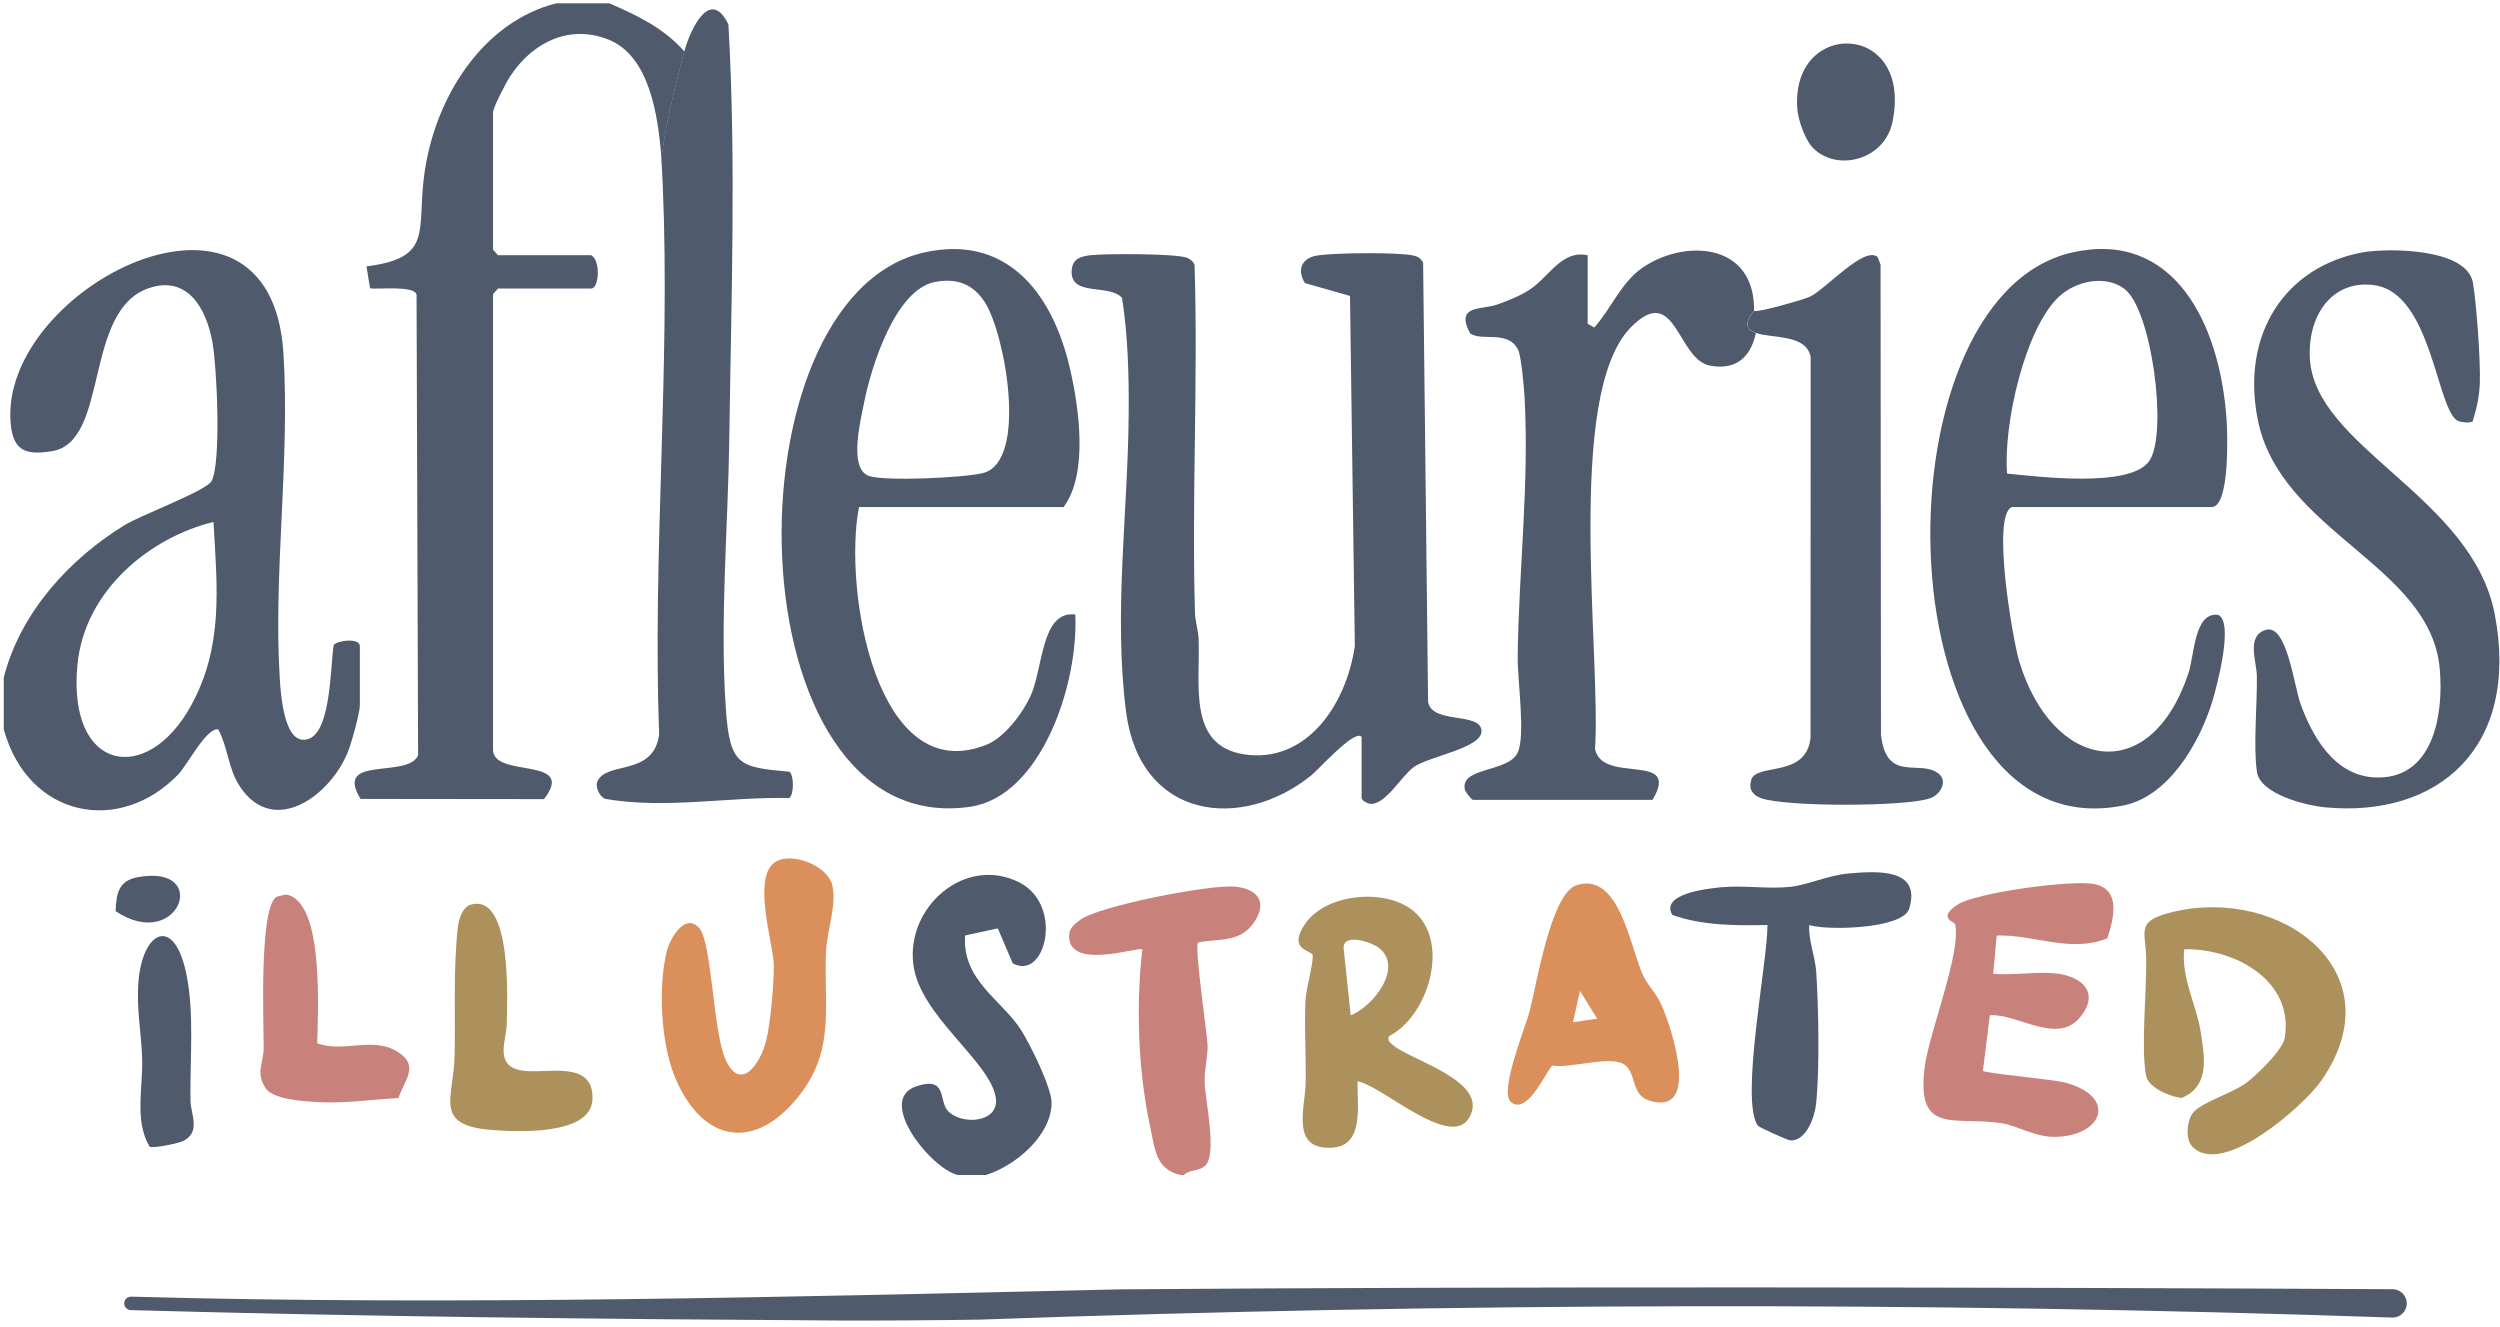 <svg width="373" height="198" viewBox="0 0 373 198" fill="none" xmlns="http://www.w3.org/2000/svg">
<path d="M142.96 175.32C139.08 174.54 130.58 164.14 136.71 162.08C141.37 160.51 140.02 164.19 141.41 165.73C143.38 167.91 149.15 167.58 148.57 163.78C147.75 158.35 137.23 151.58 136.27 143.92C135.17 135.19 144.13 127.56 152.13 131.68C158.73 135.08 156 146.4 151.1 143.73L148.87 138.51L144 139.57C143.5 146.27 149.52 149.21 152.37 153.72C153.71 155.85 156.96 162.34 156.9 164.64C156.77 169.54 151.44 173.95 147.1 175.31H142.95L142.96 175.32Z" fill="#505A6D"/>
<path d="M176.13 175.32C172.41 174.46 172.32 171.41 171.62 168.17C169.8 159.79 169.47 150.11 170.43 141.64C169.99 141.18 158.96 144.99 159.54 139.32C159.64 138.37 160.45 137.79 161.14 137.26C163.91 135.15 180.58 131.95 184.19 132.28C187.75 132.61 189.2 134.68 187.01 137.74C184.92 140.67 181.91 139.99 178.75 140.62C178.18 141.21 180.05 153.82 180.17 155.88C180.25 157.34 179.66 159.64 179.74 161.6C179.85 164.31 181.67 172.41 179.74 174C178.79 174.79 177.48 174.47 176.64 175.31H176.12L176.13 175.32Z" fill="#C9827B"/>
<path d="M306.98 145.26C310.84 145.8 313.25 148.22 310.37 151.76C306.92 155.99 300.88 151.13 296.88 151.48L295.85 159.77C296.39 160.18 306.29 161 308.31 161.57C316 163.74 313.65 169.6 306.47 169.62C303.56 169.62 300.96 167.94 298.67 167.59C291.53 166.49 285.85 169.49 287.17 159.14C287.81 154.15 292.7 141.92 291.69 137.85C291.62 137.56 289.01 136.99 292.03 134.99C294.77 133.17 309.32 131.2 312.57 131.92C316.54 132.8 315.32 137.23 314.41 140.01C308.85 142.21 303.55 139.42 297.91 139.58L297.39 145.28C300.39 145.58 304.08 144.87 306.98 145.28V145.26Z" fill="#C9827B"/>
<path d="M327.07 171.04C326.06 169.96 326.28 167.56 326.99 166.31C327.99 164.56 332.97 163.21 335.18 161.54C336.74 160.36 340.6 156.65 340.89 154.82C342.28 146.25 333.35 141.47 325.89 141.63C325.42 145.95 327.68 149.78 328.34 153.95C328.95 157.78 329.72 162.06 325.5 163.82C323.84 163.66 320.53 162.27 320.2 160.53C319.39 156.3 320.31 147.74 320.21 142.9C320.13 138.82 318.57 137.41 324.21 136.06C340.35 132.17 357.65 145.03 346.31 161.27C343.7 165.01 331.52 175.79 327.06 171.03L327.07 171.04Z" fill="#AD915C"/>
<path d="M116.38 128.26C118.98 127.47 123.55 129.32 124.2 132.15C124.85 134.98 123.4 138.86 123.25 141.87C122.85 150.23 124.78 156.8 118.87 163.92C112.01 172.19 104.34 169.91 100.59 160.42C98.6 155.4 98.19 147.17 99.48 141.94C99.99 139.88 102.31 136.06 104.36 138.52C106.21 140.74 106.4 153.86 108.21 157.99C110.47 163.14 113.47 158.68 114.32 155.23C114.96 152.66 115.5 146.55 115.45 143.92C115.39 140.68 111.75 129.68 116.38 128.27V128.26Z" fill="#DB8F5A"/>
<path d="M269.93 138.01C269.81 140.4 270.82 142.63 270.98 144.99C271.33 150.16 271.5 159.67 270.96 164.7C270.75 166.67 269.49 170.28 267.12 170.15C266.69 170.13 262.42 168.17 262.27 167.95C259.57 164.19 263.73 143.5 263.71 138.01C258.93 138.1 254.04 138.12 249.51 136.51C247.67 133.38 254.65 132.58 256.78 132.38C260.14 132.06 263.83 132.67 267.08 132.32C269.84 132.02 272.75 130.57 275.95 130.31C279.92 129.98 286.72 129.46 284.85 135.58C283.94 138.58 272.75 138.88 269.92 138.02H269.93V138.01Z" fill="#505A6D"/>
<path d="M70.26 134.97C76.49 133.23 75.67 149.57 75.61 152.8C75.57 155.11 73.77 158.8 77.51 159.66C80.99 160.46 88.72 157.79 88.39 164.1C88.11 169.44 77.07 168.89 73.26 168.58C64.57 167.87 67.71 163.82 67.83 157.47C67.95 151.27 67.61 144.39 68.32 138.26C68.45 137.14 69.01 135.32 70.25 134.97H70.26Z" fill="#AD915C"/>
<path d="M59.45 163.83C55.4 164.04 51.45 164.67 47.36 164.43C45.27 164.31 40.72 164.05 39.61 162.33C38.1 159.99 39.33 158.57 39.34 156.42C39.36 152.7 38.63 135.59 41.23 133.81L42.61 133.46C48.48 134.24 47.4 151.43 47.33 155.65C51.51 157.24 56.12 154.21 60.04 157.45C62.31 159.32 60.17 161.56 59.46 163.82L59.45 163.83Z" fill="#C9827B"/>
<path d="M22.32 171.08C20.03 167.23 21.34 162.37 21.21 157.93C21.1 154.21 20.34 150.49 20.65 146.53C21.25 138.88 25.94 136.55 27.77 145.15C29.04 151.15 28.32 158 28.42 164.19C28.45 166.27 30.03 168.94 27.28 170.26C26.59 170.59 22.85 171.38 22.33 171.08H22.32Z" fill="#505A6D"/>
<path d="M20.53 130.88C31.6 128.83 26.67 142.23 17.25 135.95C17.34 133.32 17.68 131.41 20.53 130.88Z" fill="#505A6D"/>
<path d="M207.22 154.6C207.05 155.34 207.29 155.44 207.76 155.87C210.26 158.17 222.5 161.3 219.17 166.81C216.33 171.5 206.17 161.95 202.56 161.34C202.44 164.9 203.65 171 198.68 171.24C192.51 171.54 194.73 165.29 194.8 161.62C194.88 157.48 194.58 153.3 194.78 149.17C194.86 147.64 196 143.5 195.85 142.5C195.75 141.8 191.96 141.78 194.78 137.76C197.95 133.24 206.93 132.47 211.02 136.03C216.42 140.74 213.06 151.65 207.22 154.61V154.6ZM201.53 151.48C204.87 150.19 209.52 144.27 205.67 141.38C204.58 140.56 200.5 139.19 200.46 141.4L201.53 151.49V151.48Z" fill="#AD915C"/>
<path d="M225.4 164.39C223.66 162.86 227.6 153.24 228.2 150.96C229.24 147.02 231.39 133.3 235.22 132.07C241.59 130.03 243.16 141.11 245.11 145.45C245.82 147.03 247.09 148.12 247.89 149.93C249.38 153.28 253.84 166.66 246.06 164.2C243.35 163.34 244.19 160.36 242.51 158.95C240.53 157.29 234.38 159.48 231.59 158.98C230.53 160.12 227.81 166.5 225.4 164.39ZM238.31 151.99L235.73 147.85L234.69 152.51L238.31 151.99Z" fill="#DB8F5A"/>
<path d="M0.56 101.09C3.09 91.16 10.65 83.21 18.6 78.34C21.05 76.84 30.81 73.22 31.57 71.77C33.03 68.99 32.36 54.87 31.72 51.21C30.75 45.65 27.76 41.05 22.13 43.02C12.38 46.44 16.36 65.97 7.72 67.32C4.13 67.88 1.97 67.52 1.59 63.17C-0.2 42.98 40.39 22.29 42.29 52.7C43.29 68.63 40.76 85.5 41.75 101.38C41.9 103.71 42.38 110.09 45.08 110.36C49.52 110.8 49.23 99.22 49.8 96.21C50.55 95.45 53.69 95.22 53.69 96.39V105.23C53.69 106.34 52.54 110.46 52.08 111.73C49.6 118.57 40.91 125.01 35.82 117.39C34.02 114.69 34.04 111.58 32.57 108.83C30.89 108.43 27.93 114.15 26.65 115.48C17.91 124.64 4.21 122.05 0.56 108.82V101.08V101.09ZM31.84 77.88C22.55 80.13 12.61 87.97 11.55 99.22C10.05 115.16 21.91 117.23 28.47 105.34C33.35 96.49 32.42 87.79 31.85 77.88H31.84Z" fill="#505A6D"/>
<path d="M203.13 109.93C202.12 108.77 196.77 114.77 195.64 115.69C185.24 124.07 170.09 122.33 168.01 106.2C166.12 91.55 168.31 76.25 168.4 61.6C168.44 55.9 168.28 49.91 167.4 44.43C165.47 42.32 159.88 44.26 159.89 40.58C159.89 38.64 161.17 38.27 162.66 38.08C164.71 37.82 175.88 37.81 177.2 38.5C177.65 38.73 178.06 39 178.23 39.57C178.77 56.84 177.79 74.19 178.29 91.45C178.33 92.76 178.77 93.96 178.83 95.27C179.11 102.05 177.13 111.26 185.64 112.55C194.69 113.92 200.79 105.52 202.14 96.39L201.42 44.15L194.7 42.24C193.42 40.19 194.28 38.5 196.47 38.13C198.96 37.71 208.41 37.61 210.82 38.11C211.48 38.25 211.99 38.52 212.33 39.2L213.07 104.7C213.63 108.13 221.03 106.14 221.04 109.11C221.04 111.64 213.12 112.85 210.92 114.46C209.05 115.82 206.64 120.21 204.39 119.92C203.95 119.86 203.15 119.41 203.15 119.06V109.94H203.13V109.93Z" fill="#505A6D"/>
<path d="M128.16 75.66C125.78 87.92 130.74 117.87 147.3 111.06C149.83 110.02 152.53 106.52 153.75 103.86C155.68 99.62 155.31 91.08 160.43 91.68C160.94 102.08 155.32 118.84 144.75 120.37C109.17 125.55 107.82 44.33 137.96 37.65C149.79 35.03 156.95 43.12 159.69 55.2C161.03 61.11 162.35 70.74 158.69 75.65H128.16V75.66ZM139.44 42.08C133.61 43.28 130.02 54.5 128.9 60.18C128.34 62.99 126.63 69.9 129.62 71C131.95 71.85 143.95 71.28 146.67 70.58C153.44 68.82 149.95 49.76 146.94 45.09C145.1 42.24 142.51 41.46 139.44 42.09V42.08Z" fill="#505A6D"/>
<path d="M300.19 75.66C297.09 76.78 300.28 95.42 301.29 98.75C306.21 114.9 320.77 117.56 326.49 100.52C327.44 97.7 327.35 91.34 330.91 91.73C333.37 92.67 330.75 102.4 330.11 104.54C328.12 111.12 323.4 118.85 316.85 120.17C280.88 127.45 278.78 44.43 309.25 37.65C324.22 34.32 331.22 48.06 332.21 62.67C332.35 64.75 332.7 75.65 329.98 75.65H300.19V75.66ZM299.47 70.66C303.94 71.08 318 72.91 320.73 68.69C323.44 64.5 321.05 46.27 317 43.13C314.21 40.96 309.72 41.9 307.21 44.25C302.09 49.05 298.88 63.37 299.46 70.67H299.47V70.66Z" fill="#505A6D"/>
<path d="M368.9 62.88C368.53 63.15 367.31 63.01 366.83 62.84C363.56 61.65 362.94 43.77 354.27 42.55C348.19 41.7 344.38 46.72 344.62 53.25C345.11 66.7 368.82 73.96 372.22 91.66C376.02 111.5 363.76 122.08 346.86 120.45C344.13 120.19 337.21 118.52 336.73 115.14C336.17 111.15 336.8 105.09 336.72 100.78C336.68 98.68 335.11 94.86 338.05 93.98C341.21 93.03 342.24 102.27 343.27 105.1C345.45 111.09 349.23 116.55 355.75 115.96C363.09 115.3 364.63 106.51 364 99.71C362.58 84.23 340.13 79.43 336.84 62.52C334.34 49.68 341.08 39.76 352.47 37.66C356.12 36.99 368.1 36.96 368.97 42.23C369.51 45.53 370.11 53.82 369.99 57.17C369.92 59.18 369.5 61.01 368.92 62.88H368.9Z" fill="#505A6D"/>
<path d="M270.32 21.87C269.28 20.7 268.29 17.91 268.16 16.25C267.13 2.71 285.51 3.14 282.35 18.23C281.14 24.02 273.76 25.74 270.32 21.87Z" fill="#505A6D"/>
<path d="M90.92 0.5H82.98C72.14 3.22 64.77 14.45 63.26 26.35C62.22 34.56 64.59 38.5 54.68 39.74L55.21 43.02C56.35 43.21 61.86 42.55 62.15 43.97L62.38 112.69C60.87 116.24 49.72 112.61 53.8 119.2L81.17 119.23C86.15 112.76 73.56 116.18 73.56 111.86V43.88L74.3 43.05H88.2C89.41 43.05 89.64 38.81 88.2 38.08H74.3L73.56 37.25V16.8C73.56 16.02 75.54 12.26 76.13 11.37C79.59 6.11 85.14 3.65 90.79 5.91C96.79 8.31 98.21 16.9 98.7 23.89C99.13 18.54 102.11 7.68 102.11 7.68C98.98 4.12 94.99 2.28 90.94 0.5H90.92Z" fill="#505A6D"/>
<path d="M117.76 115.14C110.33 114.46 108.89 114.29 108.3 105.77C107.38 92.54 108.63 78.64 108.81 65.45C109.09 44.86 109.85 24.25 108.68 3.65C105.98 -1.92 103.08 4.19 102.09 7.67C102.09 7.67 99.1 18.53 98.68 23.88C98.78 25.27 98.84 26.61 98.89 27.81C100.03 54.77 97.35 82.53 98.34 109.6C97.48 115.88 90.54 113.52 89.15 116.55C88.74 117.45 89.48 118.84 90.28 119.19C99.33 120.76 108.61 118.86 117.76 119.07C118.48 118.51 118.49 115.68 117.76 115.13V115.14Z" fill="#505A6D"/>
<path d="M261.71 46.38C261.85 35.99 251.05 35.65 244.87 40.08C241.85 42.24 240.36 46.06 237.87 48.87L236.88 48.31V38.09C233.06 37.22 231.11 41.31 228.29 43.17C226.81 44.15 225.02 44.85 223.38 45.44C221.1 46.25 217.03 45.44 219.34 49.74C221.11 50.99 224.94 49.19 226.49 52.15C226.97 53.06 227.39 57.91 227.47 59.35C228.17 72.23 226.58 85.24 226.44 98.04C226.4 101.62 227.66 109.88 226.4 112.37C224.94 115.26 217.75 114.44 218.57 117.85C218.66 118.22 219.62 119.34 219.75 119.34H246.56C250.88 112.04 239.09 117.12 237.98 111.76C238.9 97.62 233.47 58.89 243.31 48.85C250.03 42 250.21 53.62 255.12 54.55C258.72 55.23 261.14 53.6 261.98 49.68C259.31 48.85 261.7 46.39 261.7 46.39H261.71V46.38Z" fill="#505A6D"/>
<path d="M289.2 115.4C286.44 113.23 281.43 116.91 280.64 109.59L280.58 39.47L280.12 38.32C278.08 36.68 272.3 43.24 270.01 44.28C269.03 44.73 262.01 46.72 261.72 46.38C261.72 46.38 259.33 48.84 262 49.67C264.39 50.54 269.56 49.81 270.15 53.3L270.13 110.17C269.38 116.15 262.03 113.78 261.28 116.37C260.86 117.82 261.54 118.62 262.7 119.07C266.17 120.4 284.58 120.4 288.06 119.07C289.57 118.49 290.63 116.51 289.22 115.4H289.2Z" fill="#505A6D"/>
<path d="M19.57 193.46C67.52 194.8 119.04 193.48 167.1 192.37C223.51 191.93 300.82 192.05 356.98 192.35C358.15 192.35 359.09 193.31 359.09 194.48C359.09 195.67 358.09 196.63 356.9 196.58C286.64 194.17 216.36 194.39 146.11 196.89C140.87 196.98 130.25 197.05 125 197.02C89.83 196.81 54.67 196.45 19.51 195.47C18.96 195.45 18.52 194.99 18.53 194.44C18.55 193.88 19.01 193.45 19.56 193.46H19.57Z" fill="#505A6D"/>
</svg>
